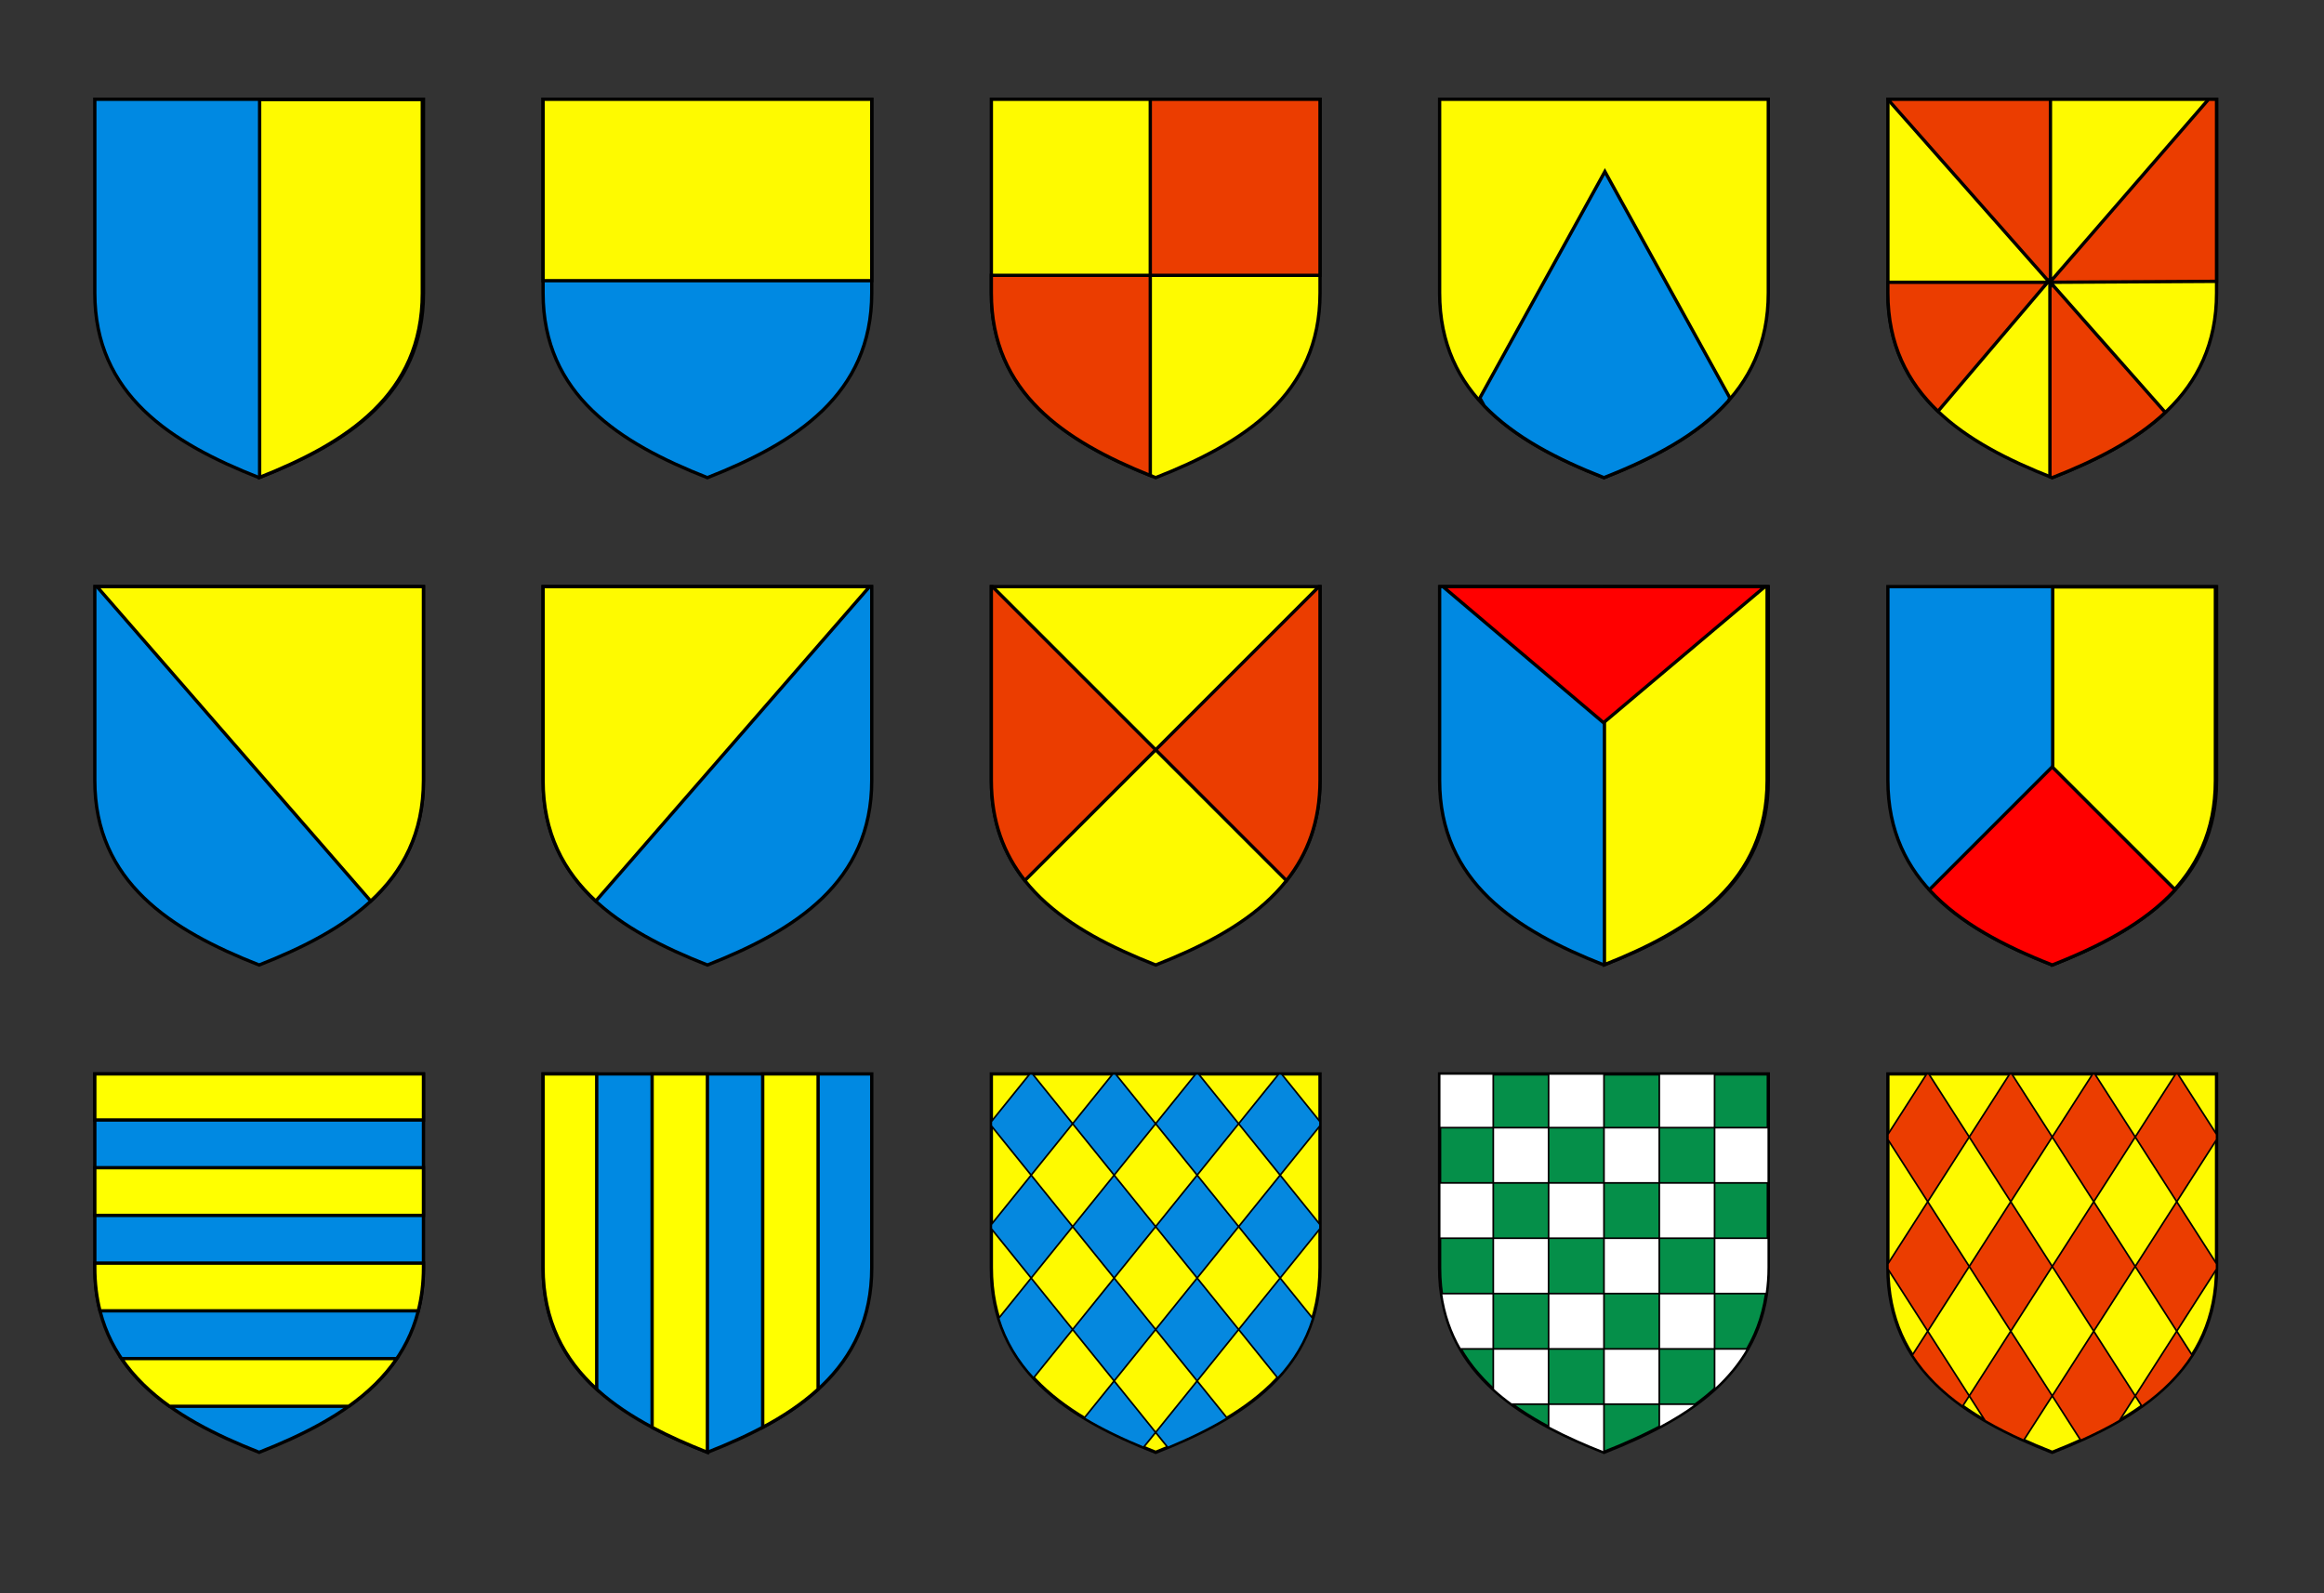<?xml version="1.0" encoding="UTF-8" standalone="no"?>
<!-- Created with Inkscape (http://www.inkscape.org/) -->
<svg
   xmlns:dc="http://purl.org/dc/elements/1.1/"
   xmlns:cc="http://web.resource.org/cc/"
   xmlns:rdf="http://www.w3.org/1999/02/22-rdf-syntax-ns#"
   xmlns:svg="http://www.w3.org/2000/svg"
   xmlns="http://www.w3.org/2000/svg"
   xmlns:sodipodi="http://sodipodi.sourceforge.net/DTD/sodipodi-0.dtd"
   xmlns:inkscape="http://www.inkscape.org/namespaces/inkscape"
   width="700"
   height="480"
   id="svg2"
   sodipodi:version="0.32"
   inkscape:version="0.45.1"
   sodipodi:docbase="/tmp"
   sodipodi:docname="shield partitions.svg"
   inkscape:output_extension="org.inkscape.output.svg.inkscape"
   version="1.0">
  <rect width="100%" height="100%" fill="#333333" stroke="none"/>
  <defs
     id="defs4" />
  <sodipodi:namedview
     id="base"
     pagecolor="#ffffff"
     bordercolor="#666666"
     borderopacity="1.0"
     inkscape:pageopacity="0.0"
     inkscape:pageshadow="2"
     inkscape:zoom="0.70710678"
     inkscape:cx="171.15665"
     inkscape:cy="217.17201"
     inkscape:document-units="px"
     inkscape:current-layer="layer1"
     inkscape:window-width="943"
     inkscape:window-height="585"
     inkscape:window-x="437"
     inkscape:window-y="383"
     width="700px"
     height="480px" />
  <g
     inkscape:label="Ebene 1"
     inkscape:groupmode="layer"
     id="layer1"
     transform="translate(-50.211,-58.678)">
    <g
       id="g7284"
       transform="translate(268.389,-74.712)">
      <path
         id="path7282"
         style="fill:#0089e2;fill-opacity:1;fill-rule:evenodd;stroke:#000000;stroke-width:1px;stroke-linecap:butt;stroke-linejoin:miter;stroke-opacity:1"
         d="M -140.124,277.297 C -113.63,266.882 -90.613,252.312 -90.624,221.623 L -90.624,163.297 L -189.624,163.297 L -189.624,221.623 C -189.635,252.312 -166.618,266.882 -140.124,277.297 z "
         sodipodi:nodetypes="cccccc" />
      <path
         id="path7272"
         d="M -139.978,163.391 L -139.978,277.204 C -113.694,266.801 -90.967,252.232 -90.978,221.735 L -90.978,163.391 L -139.978,163.391 z "
         style="fill:#fefa00;fill-opacity:1;fill-rule:evenodd;stroke:#000000;stroke-width:1px;stroke-linecap:butt;stroke-linejoin:miter;stroke-opacity:1" />
    </g>
    <g
       id="g7298"
       transform="translate(23.349,-25.921)">
      <path
         sodipodi:nodetypes="cccccc"
         d="M 239.938,228.507 C 266.431,218.092 289.448,203.522 289.437,172.833 L 289.437,114.507 L 190.438,114.507 L 190.438,172.833 C 190.427,203.522 213.444,218.092 239.938,228.507 z "
         style="fill:#0089e2;fill-opacity:1;fill-rule:evenodd;stroke:#000000;stroke-width:1px;stroke-linecap:butt;stroke-linejoin:miter;stroke-opacity:1"
         id="path7290" />
      <path
         id="path7288"
         d="M 190.438,114.507 L 190.438,169.163 L 289.438,169.163 L 289.438,114.507 L 190.438,114.507 z "
         style="fill:#fefa00;fill-opacity:1;fill-rule:evenodd;stroke:#000000;stroke-width:1px;stroke-linecap:butt;stroke-linejoin:miter;stroke-opacity:1" />
    </g>
    <g
       id="g7309"
       transform="translate(-60.452,126.908)">
      <path
         id="path7302"
         style="fill:#0089e2;fill-opacity:1;fill-rule:evenodd;stroke:#000000;stroke-width:1px;stroke-linecap:butt;stroke-linejoin:miter;stroke-opacity:1"
         d="M 323.738,222.497 C 350.232,212.081 373.249,197.512 373.238,166.822 L 373.238,108.497 L 274.238,108.497 L 274.238,166.822 C 274.227,197.512 297.244,212.081 323.738,222.497 z "
         sodipodi:nodetypes="cccccc" />
      <path
         id="path7306"
         d="M 274.246,108.493 L 274.246,166.837 C 274.24,182.77 280.449,194.326 290.121,203.243 L 372.59,108.493 L 274.246,108.493 z "
         style="fill:#fefa00;fill-opacity:1;fill-rule:evenodd;stroke:#000000;stroke-width:1px;stroke-linecap:butt;stroke-linejoin:miter;stroke-opacity:1" />
    </g>
    <g
       transform="matrix(-1,0,0,1,452.003,126.908)"
       id="g7313">
      <path
         sodipodi:nodetypes="cccccc"
         d="M 323.738,222.497 C 350.232,212.081 373.249,197.512 373.238,166.822 L 373.238,108.497 L 274.238,108.497 L 274.238,166.822 C 274.227,197.512 297.244,212.081 323.738,222.497 z "
         style="fill:#0089e2;fill-opacity:1;fill-rule:evenodd;stroke:#000000;stroke-width:1px;stroke-linecap:butt;stroke-linejoin:miter;stroke-opacity:1"
         id="path7315" />
      <path
         style="fill:#fefa00;fill-opacity:1;fill-rule:evenodd;stroke:#000000;stroke-width:1px;stroke-linecap:butt;stroke-linejoin:miter;stroke-opacity:1"
         d="M 274.246,108.493 L 274.246,166.837 C 274.24,182.77 280.449,194.326 290.121,203.243 L 372.59,108.493 L 274.246,108.493 z "
         id="path7317" />
    </g>
    <g
       id="g9285"
       transform="translate(333.845,-128.769)">
      <path
         id="path7319"
         style="fill:#fefa00;fill-opacity:1;fill-rule:evenodd;stroke:#000000;stroke-width:1px;stroke-linecap:butt;stroke-linejoin:miter;stroke-opacity:1"
         d="M 64.466,331.355 C 90.96,320.94 113.977,306.37 113.966,275.68 L 113.966,217.355 L 14.966,217.355 L 14.966,275.68 C 14.955,306.37 37.972,320.94 64.466,331.355 z "
         sodipodi:nodetypes="cccccc" />
      <path
         id="path8303"
         d="M 62.835,217.359 L 62.835,270.39 L 113.96,270.39 L 113.96,217.359 L 62.835,217.359 z M 62.835,270.39 L 14.96,270.39 L 14.96,275.671 C 14.95,305.726 37.038,320.329 62.835,330.702 L 62.835,270.39 z "
         style="fill:#eb3d00;fill-opacity:1;fill-rule:evenodd;stroke:#000000;stroke-width:1px;stroke-linecap:butt;stroke-linejoin:miter;stroke-opacity:1" />
    </g>
    <g
       id="g10288"
       transform="translate(134.087,-6.132)">
      <path
         id="path9307"
         style="fill:#fefa00;fill-opacity:1;fill-rule:evenodd;stroke:#000000;stroke-width:1px;stroke-linecap:butt;stroke-linejoin:miter;stroke-opacity:1"
         d="M 264.224,355.535 C 290.717,345.12 313.734,330.55 313.723,299.86 L 313.723,241.535 L 214.724,241.535 L 214.724,299.86 C 214.713,330.55 237.73,345.12 264.224,355.535 z "
         sodipodi:nodetypes="cccccc" />
      <path
         id="path10285"
         d="M 214.719,241.547 L 214.719,299.859 C 214.714,312.327 218.527,322.129 224.813,330.078 L 264.219,290.703 L 215.063,241.547 L 214.719,241.547 z M 264.219,290.703 L 303.625,330.109 C 309.927,322.154 313.723,312.345 313.719,299.859 L 313.719,241.547 L 313.375,241.547 L 264.219,290.703 z "
         style="fill:#eb3d00;fill-opacity:1;fill-rule:evenodd;stroke:#000000;stroke-width:1px;stroke-linecap:butt;stroke-linejoin:miter;stroke-opacity:1" />
    </g>
    <g
       id="g10310"
       transform="translate(25.246,-139.015)">
      <path
         id="path10292"
         style="fill:#fefa00;fill-opacity:1;fill-rule:evenodd;stroke:#000000;stroke-width:1px;stroke-linecap:butt;stroke-linejoin:miter;stroke-opacity:1"
         d="M 643.109,341.594 C 669.603,331.179 692.62,316.609 692.609,285.92 L 692.609,227.594 L 593.609,227.594 L 593.609,285.92 C 593.598,316.609 616.615,331.179 643.109,341.594 z "
         sodipodi:nodetypes="cccccc" />
      <path
         id="path10307"
         d="M 593.6,227.608 L 593.6,227.639 L 642.412,282.889 L 642.412,282.733 L 642.412,282.577 L 642.475,282.639 L 642.569,282.545 L 642.569,227.608 L 593.6,227.608 z M 642.569,282.545 L 642.569,282.733 L 692.6,282.452 L 692.6,227.608 L 690.194,227.608 L 642.569,282.545 z M 642.475,282.639 L 642.412,282.733 L 642.537,282.733 L 642.475,282.639 z M 642.412,282.889 L 642.412,341.327 C 642.644,341.418 642.868,341.517 643.1,341.608 C 656.045,336.519 668.158,330.42 677.162,321.952 L 642.569,282.764 L 642.569,283.077 L 642.412,282.889 z M 593.6,282.733 L 593.6,285.92 C 593.595,301.416 599.474,312.791 608.694,321.608 L 641.725,282.733 L 593.6,282.733 z "
         style="fill:#eb3d00;fill-opacity:1;fill-rule:evenodd;stroke:#000000;stroke-width:1px;stroke-linecap:butt;stroke-linejoin:miter;stroke-opacity:1" />
    </g>
    <g
       id="g13339"
       transform="translate(368.33,3.589)">
      <path
         id="path10314"
         style="fill:#fefa00;fill-opacity:1;fill-rule:evenodd;stroke:#000000;stroke-width:1px;stroke-linecap:butt;stroke-linejoin:miter;stroke-opacity:1"
         d="M 29.978,492.632 C 56.472,482.216 79.489,467.647 79.478,436.957 L 79.478,378.632 L -19.522,378.632 L -19.522,436.957 C -19.532,467.647 3.485,482.216 29.978,492.632 z "
         sodipodi:nodetypes="cccccc" />
      <path
         id="path12320"
         d="M -7.938,378.625 L -19.531,393 L -19.531,394.25 L -7.531,409.125 L 4.969,393.625 L -7.125,378.625 L -7.938,378.625 z M 4.969,393.625 L 17.469,409.125 L 29.969,393.625 L 17.875,378.625 L 17.062,378.625 L 4.969,393.625 z M 29.969,393.625 L 42.469,409.125 L 54.969,393.625 L 42.875,378.625 L 42.062,378.625 L 29.969,393.625 z M 54.969,393.625 L 67.469,409.125 L 79.469,394.25 L 79.469,393 L 67.875,378.625 L 67.062,378.625 L 54.969,393.625 z M 67.469,409.125 L 54.969,424.625 L 67.469,440.125 L 79.469,425.25 L 79.469,424 L 67.469,409.125 z M 67.469,440.125 L 54.969,455.625 L 66.75,470.25 C 71.47,465.159 75.128,459.254 77.281,452.281 L 67.469,440.125 z M 54.969,455.625 L 42.469,440.125 L 29.969,455.625 L 42.469,471.125 L 54.969,455.625 z M 42.469,471.125 L 29.969,486.625 L 33.625,491.156 C 39.936,488.542 45.975,485.645 51.5,482.312 L 42.469,471.125 z M 29.969,486.625 L 17.469,471.125 L 8.438,482.312 C 13.953,485.639 20.012,488.514 26.312,491.125 L 29.969,486.625 z M 17.469,471.125 L 29.969,455.625 L 17.469,440.125 L 4.969,455.625 L 17.469,471.125 z M 4.969,455.625 L -7.531,440.125 L -17.312,452.25 C -15.163,459.225 -11.53,465.126 -6.812,470.219 L 4.969,455.625 z M -7.531,440.125 L 4.969,424.625 L -7.531,409.125 L -19.531,424 L -19.531,425.25 L -7.531,440.125 z M 4.969,424.625 L 17.469,440.125 L 29.969,424.625 L 17.469,409.125 L 4.969,424.625 z M 29.969,424.625 L 42.469,440.125 L 54.969,424.625 L 42.469,409.125 L 29.969,424.625 z "
         style="fill:#0588df;fill-opacity:1;fill-rule:evenodd;stroke:#000000;stroke-width:0.5;stroke-linecap:butt;stroke-linejoin:miter;stroke-miterlimit:4;stroke-dasharray:none;stroke-opacity:1" />
    </g>
    <g
       id="g14388"
       transform="translate(153.015,-143.164)">
      <path
         id="path13343"
         style="fill:#fefa00;fill-opacity:1;fill-rule:evenodd;stroke:#000000;stroke-width:1px;stroke-linecap:butt;stroke-linejoin:miter;stroke-opacity:1"
         d="M 515.336,639.385 C 541.83,628.969 564.847,614.4 564.836,583.71 L 564.836,525.385 L 465.836,525.385 L 465.836,583.71 C 465.825,614.4 488.842,628.969 515.336,639.385 z "
         sodipodi:nodetypes="cccccc" />
      <path
         id="path13416"
         d="M 477.531,525.375 L 465.844,543.594 L 465.844,545.156 L 477.844,563.875 L 490.344,544.375 L 478.156,525.375 L 477.531,525.375 z M 490.344,544.375 L 502.844,563.875 L 515.344,544.375 L 503.156,525.375 L 502.531,525.375 L 490.344,544.375 z M 515.344,544.375 L 527.844,563.875 L 540.344,544.375 L 528.156,525.375 L 527.531,525.375 L 515.344,544.375 z M 540.344,544.375 L 552.844,563.875 L 564.844,545.156 L 564.844,543.594 L 553.156,525.375 L 552.531,525.375 L 540.344,544.375 z M 552.844,563.875 L 540.344,583.375 L 552.844,602.875 L 564.844,584.156 C 564.845,584.008 564.844,583.868 564.844,583.719 L 564.844,582.594 L 552.844,563.875 z M 552.844,602.875 L 540.344,622.375 L 542.344,625.5 C 548.42,621.172 553.604,616.139 557.469,610.125 C 557.474,610.118 557.464,610.101 557.469,610.094 L 552.844,602.875 z M 540.344,622.375 L 527.844,602.875 L 515.344,622.375 L 523.906,635.75 C 527.952,633.929 531.878,631.988 535.562,629.844 L 540.344,622.375 z M 515.344,622.375 L 502.844,602.875 L 490.344,622.375 L 495.125,629.844 C 498.809,631.988 502.704,633.929 506.75,635.75 L 515.344,622.375 z M 490.344,622.375 L 477.844,602.875 L 473.188,610.125 C 477.053,616.14 482.266,621.171 488.344,625.5 L 490.344,622.375 z M 477.844,602.875 L 490.344,583.375 L 477.844,563.875 L 465.844,582.594 L 465.844,583.719 C 465.844,583.868 465.843,584.008 465.844,584.156 L 477.844,602.875 z M 490.344,583.375 L 502.844,602.875 L 515.344,583.375 L 502.844,563.875 L 490.344,583.375 z M 515.344,583.375 L 527.844,602.875 L 540.344,583.375 L 527.844,563.875 L 515.344,583.375 z "
         style="fill:#eb3d00;fill-opacity:1;fill-rule:evenodd;stroke:#000000;stroke-width:0.5;stroke-linecap:butt;stroke-linejoin:miter;stroke-miterlimit:4;stroke-dasharray:none;stroke-opacity:1" />
    </g>
    <g
       id="g16555"
       transform="translate(199.993,-136.164)">
      <path
         id="path14392"
         style="fill:#058f49;fill-opacity:1;fill-rule:evenodd;stroke:#000000;stroke-width:1px;stroke-linecap:butt;stroke-linejoin:miter;stroke-opacity:1"
         d="M 333.336,632.385 C 359.83,621.969 382.847,607.4 382.836,576.71 L 382.836,518.385 L 283.836,518.385 L 283.836,576.71 C 283.825,607.4 306.842,621.969 333.336,632.385 z "
         sodipodi:nodetypes="cccccc" />
      <path
         id="path15583"
         d="M 283.844,518.375 L 283.844,534.562 L 300,534.562 L 300,518.375 L 283.844,518.375 z M 300,534.562 L 300,551.219 L 316.656,551.219 L 316.656,534.562 L 300,534.562 z M 316.656,534.562 L 333.344,534.562 L 333.344,518.375 L 316.656,518.375 L 316.656,534.562 z M 333.344,534.562 L 333.344,551.219 L 350,551.219 L 350,534.562 L 333.344,534.562 z M 350,534.562 L 366.656,534.562 L 366.656,518.375 L 350,518.375 L 350,534.562 z M 366.656,534.562 L 366.656,551.219 L 382.844,551.219 L 382.844,534.562 L 366.656,534.562 z M 366.656,551.219 L 350,551.219 L 350,567.875 L 366.656,567.875 L 366.656,551.219 z M 366.656,567.875 L 366.656,584.562 L 382.281,584.562 C 382.634,582.069 382.845,579.461 382.844,576.719 L 382.844,567.875 L 366.656,567.875 z M 366.656,584.562 L 350,584.562 L 350,601.219 L 366.656,601.219 L 366.656,584.562 z M 366.656,601.219 L 366.656,613.438 C 370.609,609.843 373.988,605.798 376.625,601.219 L 366.656,601.219 z M 350,601.219 L 333.344,601.219 L 333.344,617.875 L 350,617.875 L 350,601.219 z M 350,617.875 L 350,624.844 C 353.985,622.722 357.748,620.423 361.219,617.875 L 350,617.875 z M 333.344,617.875 L 316.656,617.875 L 316.656,624.812 C 321.914,627.614 327.548,630.097 333.344,632.375 L 333.344,617.875 z M 316.656,617.875 L 316.656,601.219 L 300,601.219 L 300,613.438 C 301.717,614.999 303.553,616.469 305.469,617.875 L 316.656,617.875 z M 300,601.219 L 300,584.562 L 284.375,584.562 C 285.262,590.832 287.217,596.333 290.031,601.219 L 300,601.219 z M 300,584.562 L 316.656,584.562 L 316.656,567.875 L 300,567.875 L 300,584.562 z M 300,567.875 L 300,551.219 L 283.844,551.219 L 283.844,567.875 L 300,567.875 z M 316.656,567.875 L 333.344,567.875 L 333.344,551.219 L 316.656,551.219 L 316.656,567.875 z M 333.344,567.875 L 333.344,584.562 L 350,584.562 L 350,567.875 L 333.344,567.875 z M 333.344,584.562 L 316.656,584.562 L 316.656,601.219 L 333.344,601.219 L 333.344,584.562 z "
         style="fill:#ffffff;fill-opacity:1;fill-rule:evenodd;stroke:#000000;stroke-width:0.5;stroke-linecap:butt;stroke-linejoin:miter;stroke-miterlimit:4;stroke-dasharray:none;stroke-opacity:1" />
    </g>
    <g
       id="g2235"
       transform="translate(-167.881,-48.594)">
      <path
         sodipodi:nodetypes="cccccc"
         d="M 701.211,251.179 C 727.705,240.764 750.722,226.195 750.711,195.505 L 750.711,137.179 L 651.711,137.179 L 651.711,195.505 C 651.7,226.195 674.717,240.764 701.211,251.179 z "
         style="fill:#fefa00;fill-opacity:1;fill-rule:evenodd;stroke:#000000;stroke-width:1px;stroke-linecap:butt;stroke-linejoin:miter;stroke-opacity:1"
         id="path2189" />
      <path
         transform="translate(50.211,58.678)"
         id="path2200"
         d="M 651.281,100.281 L 613.625,168.5 L 614.938,170.875 C 624.104,180.393 637.064,187.022 651,192.5 C 665.655,186.739 679.25,179.704 688.469,169.375 L 688.938,168.5 L 651.281,100.281 z "
         style="fill:#0089e2;fill-opacity:1;fill-rule:evenodd;stroke:#000000;stroke-width:1px;stroke-linecap:butt;stroke-linejoin:miter;stroke-opacity:1" />
    </g>
    <g
       id="g2229"
       transform="translate(546.119,42.612)">
      <g
         id="g2203"
         transform="translate(127.335,29.493)">
        <path
           id="path2205"
           style="fill:#0089e2;fill-opacity:1;fill-rule:evenodd;stroke:#000000;stroke-width:1px;stroke-linecap:butt;stroke-linejoin:miter;stroke-opacity:1"
           d="M -140.124,277.297 C -113.63,266.882 -90.613,252.312 -90.624,221.623 L -90.624,163.297 L -189.624,163.297 L -189.624,221.623 C -189.635,252.312 -166.618,266.882 -140.124,277.297 z "
           sodipodi:nodetypes="cccccc" />
        <path
           id="path2207"
           d="M -139.978,163.391 L -139.978,277.204 C -113.694,266.801 -90.967,252.232 -90.978,221.735 L -90.978,163.391 L -139.978,163.391 z "
           style="fill:#fefa00;fill-opacity:1;fill-rule:evenodd;stroke:#000000;stroke-width:1px;stroke-linecap:butt;stroke-linejoin:miter;stroke-opacity:1" />
      </g>
      <path
         id="path2209"
         d="M -61.289,192.791 L 35.711,192.791 L -12.911,233.791 L -61.289,192.791 z "
         style="fill:#ff0000;fill-rule:evenodd;stroke:#000000;stroke-width:1px;stroke-linecap:butt;stroke-linejoin:miter;stroke-opacity:1" />
    </g>
    <g
       id="g2224"
       transform="translate(793.14,-99.777)">
      <path
         sodipodi:nodetypes="cccccc"
         d="M -124.789,449.179 C -98.295,438.764 -75.278,424.195 -75.289,393.505 L -75.289,335.179 L -174.289,335.179 L -174.289,393.505 C -174.3,424.195 -151.283,438.764 -124.789,449.179 z "
         style="fill:#0089e2;fill-opacity:1;fill-rule:evenodd;stroke:#000000;stroke-width:1px;stroke-linecap:butt;stroke-linejoin:miter;stroke-opacity:1"
         id="path2213" />
      <path
         style="fill:#fefa00;fill-opacity:1;fill-rule:evenodd;stroke:#000000;stroke-width:1px;stroke-linecap:butt;stroke-linejoin:miter;stroke-opacity:1"
         d="M -124.643,335.273 L -124.643,449.086 C -98.359,438.683 -75.632,424.114 -75.643,393.617 L -75.643,335.273 L -124.643,335.273 z "
         id="path2215" />
      <path
         id="path2219"
         d="M -124.789,389.49 L -161.82,426.521 C -152.612,436.593 -139.22,443.505 -124.789,449.178 C -110.358,443.505 -96.966,436.593 -87.758,426.521 L -124.789,389.49 z "
         style="fill:#ff0000;fill-opacity:1;fill-rule:evenodd;stroke:#000000;stroke-width:1px;stroke-linecap:butt;stroke-linejoin:miter;stroke-opacity:1" />
    </g>
    <g
       id="g3241"
       transform="translate(466.357,239.042)">
      <path
         id="path2241"
         style="fill:#0089e2;fill-opacity:1;fill-rule:evenodd;stroke:#000000;stroke-width:1px;stroke-linecap:butt;stroke-linejoin:miter;stroke-opacity:1"
         d="M -203.07,257.179 C -176.576,246.764 -153.559,232.195 -153.57,201.505 L -153.57,143.179 L -252.57,143.179 L -252.57,201.505 C -252.58,232.195 -229.563,246.764 -203.07,257.179 z "
         sodipodi:nodetypes="cccccc" />
      <path
         id="path3230"
         transform="translate(50.211,58.678)"
         d="M -302.781,84.5 L -302.781,142.812 C -302.787,158.892 -296.451,170.55 -286.625,179.5 L -286.625,84.5 L -302.781,84.5 z M -269.938,84.5 L -269.938,190.969 C -264.69,193.762 -259.063,196.227 -253.281,198.5 L -253.281,84.5 L -269.938,84.5 z M -236.625,84.5 L -236.625,190.969 C -230.426,187.669 -224.772,183.904 -219.938,179.5 L -219.938,84.5 L -236.625,84.5 z "
         style="fill:#ffff00;fill-opacity:1;fill-rule:evenodd;stroke:#000000;stroke-width:1px;stroke-linecap:butt;stroke-linejoin:miter;stroke-opacity:1" />
    </g>
    <g
       id="g3285"
       transform="translate(431.335,24.042)">
      <path
         id="path3247"
         style="fill:#0089e2;fill-opacity:1;fill-rule:evenodd;stroke:#000000;stroke-width:1px;stroke-linecap:butt;stroke-linejoin:miter;stroke-opacity:1"
         d="M -303.07,472.179 C -276.576,461.764 -253.559,447.195 -253.57,416.505 L -253.57,358.179 L -352.57,358.179 L -352.57,416.505 C -352.58,447.195 -329.563,461.764 -303.07,472.179 z "
         sodipodi:nodetypes="cccccc" />
      <path
         id="path3282"
         transform="translate(50.211,58.678)"
         d="M -402.781,299.5 L -402.781,313.375 L -303.781,313.375 L -303.781,299.5 L -402.781,299.5 z M -402.781,327.75 L -402.781,342.125 L -303.781,342.125 L -303.781,327.75 L -402.781,327.75 z M -402.781,356.5 L -402.781,357.812 C -402.783,362.536 -402.237,366.872 -401.219,370.875 L -305.344,370.875 C -304.326,366.872 -303.78,362.536 -303.781,357.812 L -303.781,356.5 L -402.781,356.5 z M -394.75,385.25 C -390.962,390.822 -386.016,395.54 -380.281,399.625 L -326.281,399.625 C -320.549,395.542 -315.6,390.819 -311.812,385.25 L -394.75,385.25 z "
         style="fill:#ffff00;fill-opacity:1;fill-rule:evenodd;stroke:#000000;stroke-width:1px;stroke-linecap:butt;stroke-linejoin:miter;stroke-opacity:1" />
    </g>
  </g>
</svg>
